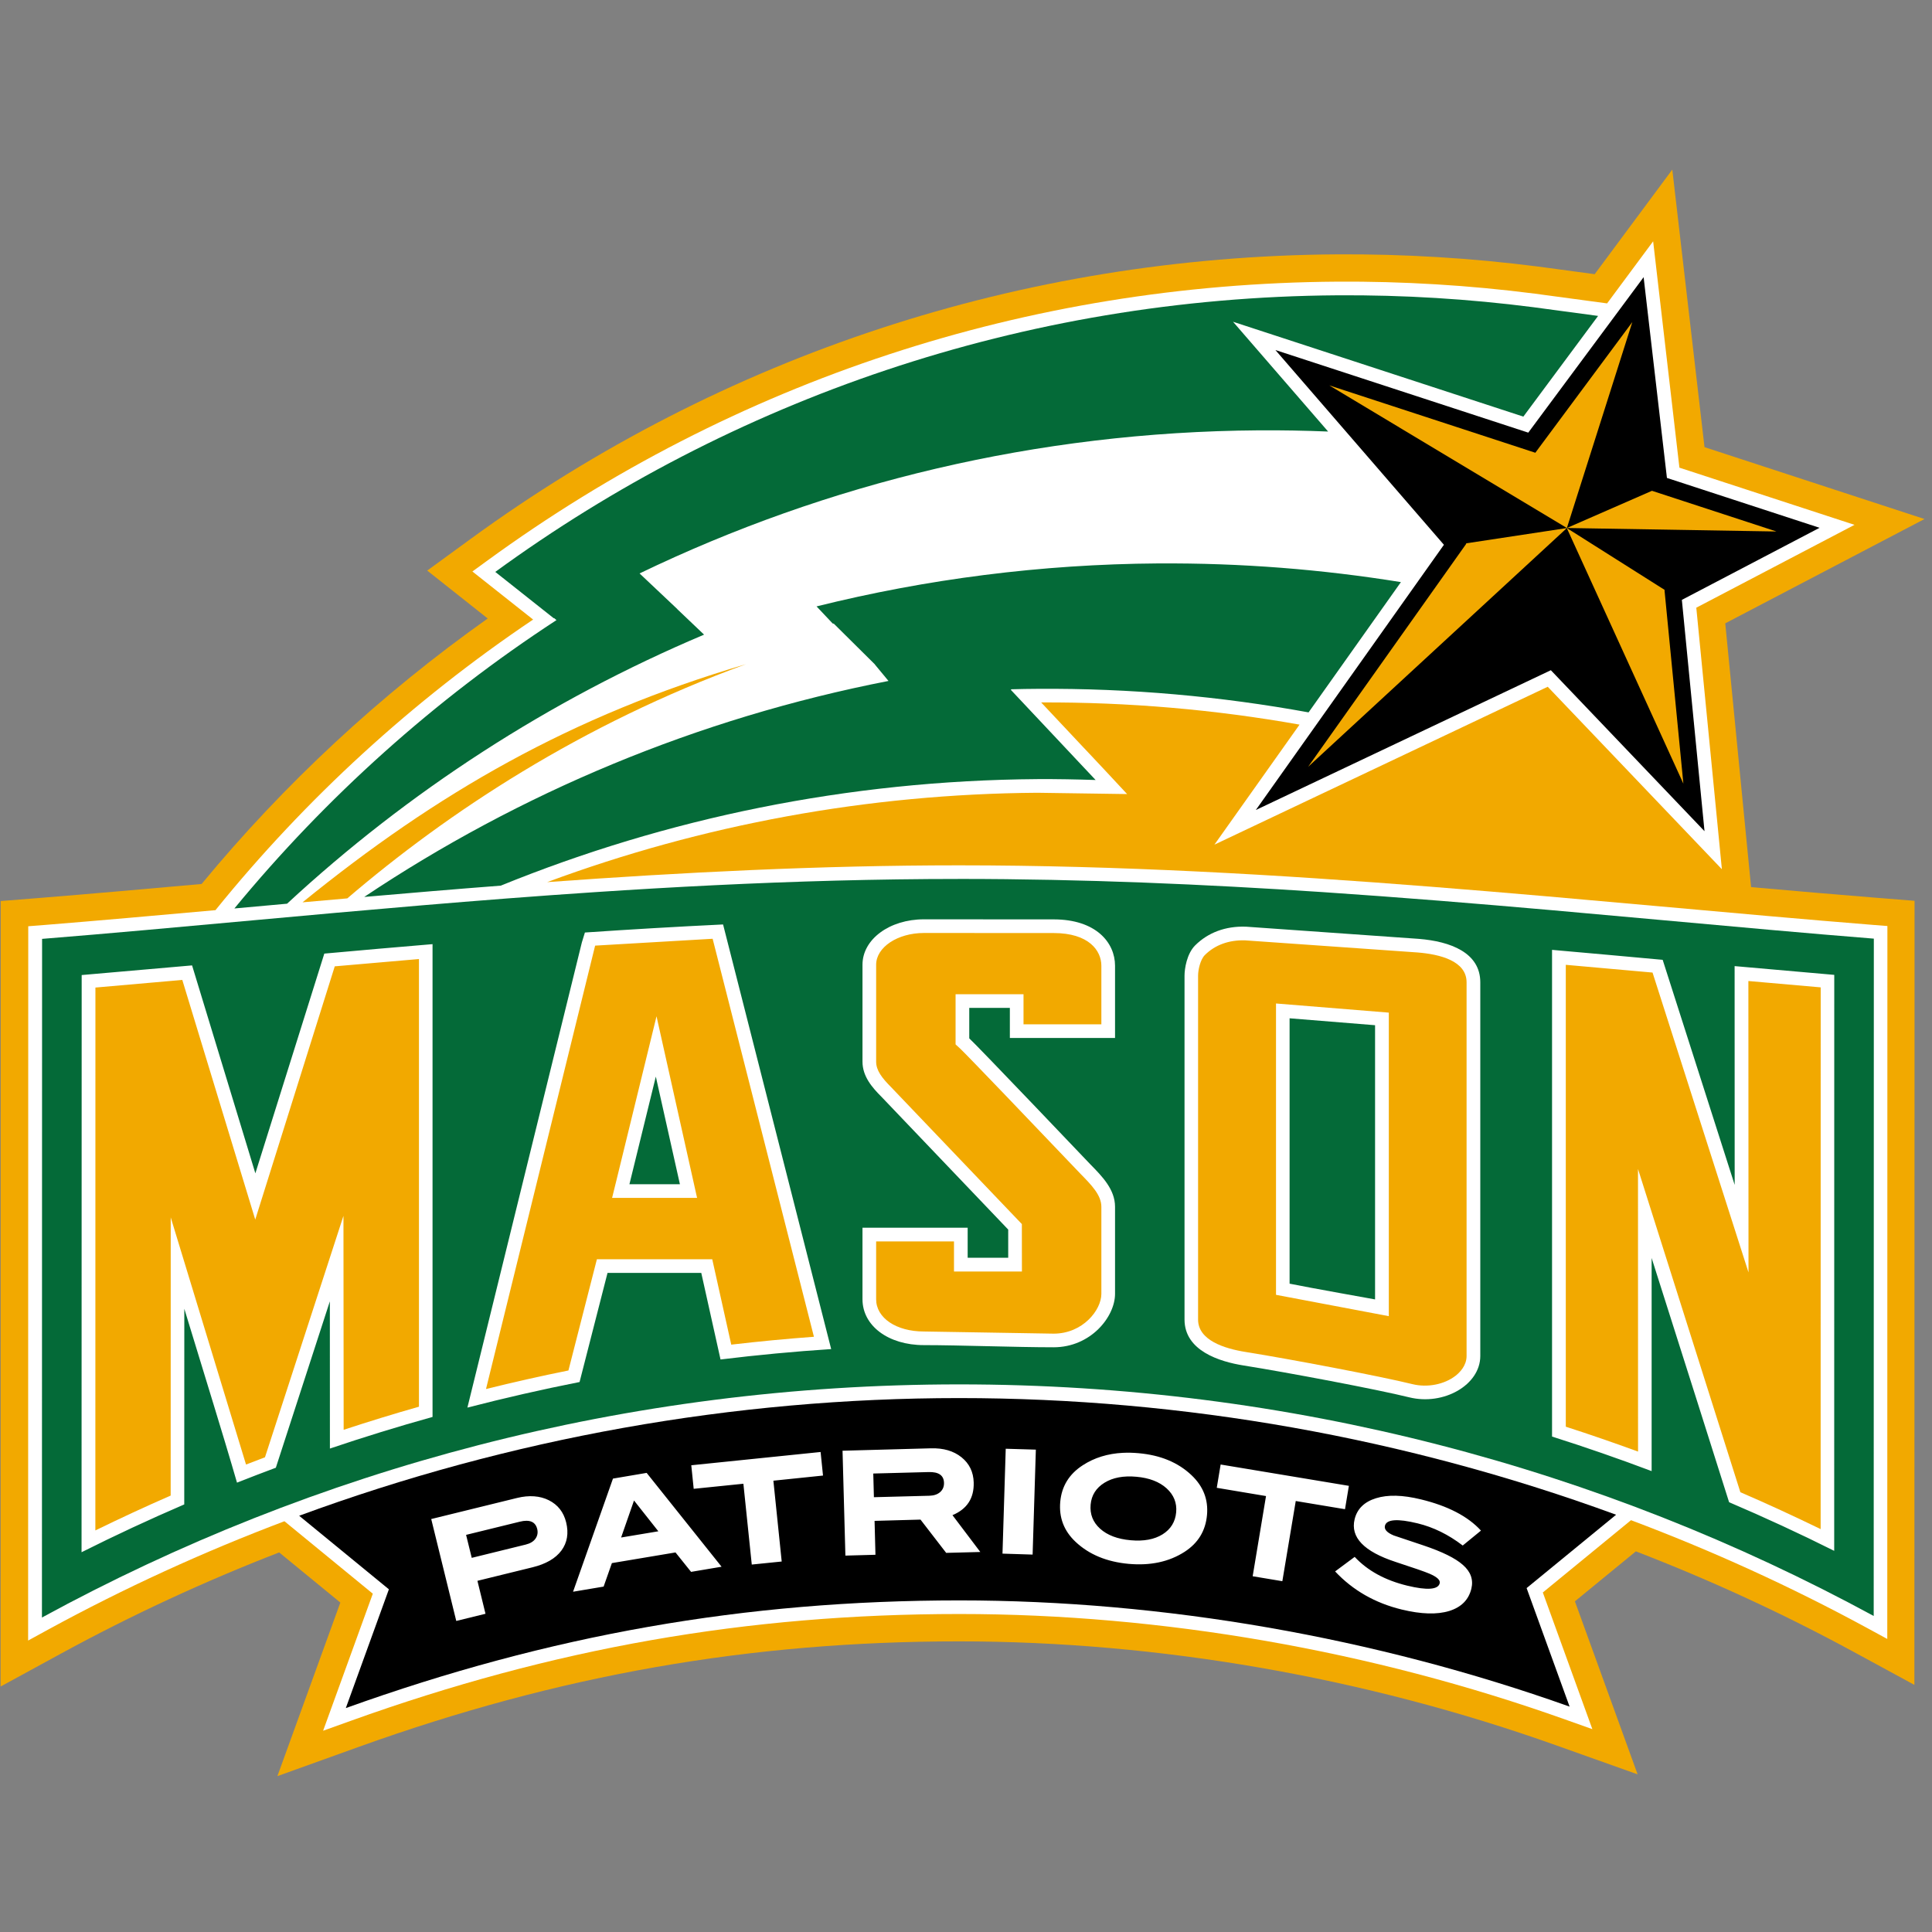 <svg xmlns="http://www.w3.org/2000/svg" viewBox="0 0 250 250"><rect x="0" y="0" width="250" height="250" fill="#808080" stroke="none"/><g id="Page-1" stroke="none" stroke-width="1" fill="none" fill-rule="evenodd"><g id="GMASON" fill-rule="nonzero"><g id="George_Mason_Patriots_logo" transform="translate(0 21)"><path d="M226.59 93.793c-1.095-11.194-3.053-31.205-3.342-34.134 3.395-1.777 25.783-13.497 25.783-13.497s-24.941-8.15-28.468-9.301c-.447-3.833-4.168-35.916-4.168-35.916l-5.326 7.177s-2.074 2.797-4.716 6.357l-7.294-.983c-8.658-1.109-17.426-1.64-26.094-1.583-40.666.279-79.412 13.013-112.05 36.815l-5.631 4.106s5.742 4.553 7.826 6.199c-13.889 9.843-26.351 21.42-37.02 34.354-7.194.641-14.247 1.267-21.115 1.819l-4.884.389-.016 101.644 7.847-4.28c9.11-4.969 18.537-9.333 28.204-13.076 3.316 2.723 6.658 5.458 7.915 6.488-1.284 3.538-8.147 22.461-8.147 22.461l10.631-3.822c25.878-9.29 50.535-13.617 77.603-13.617 25.804 0 52.493 4.643 77.181 13.433l10.599 3.775s-6.837-18.855-8.115-22.388c1.258-1.031 4.595-3.759 7.889-6.467 9.668 3.728 19.094 8.071 28.204 13.019l7.837 4.259.021-101.459-4.884-.389c-5.321-.426-10.757-.894-16.273-1.383" id="Shape" fill="#F2A900"/><path d="M242.584 98.699c-36.13-2.893-77.103-7.725-118.483-7.725-17.968 0-35.851.904-53.298 2.172 20.082-7.439 41.509-11.409 63.424-11.562l11.62.168-2.826-3.034-2.726-2.902v.005l-.074-.079c-.005-.011-3.116-3.318-5.495-5.847 11.247-.047 22.473.92 33.435 2.871-5.852 8.249-11.016 15.532-11.016 15.532l43.13-20.432c1.61 1.688 22.536 23.613 22.536 23.613S219.71 59.817 219.5 57.635c1.868-.978 20.473-10.721 20.473-10.721s-20.736-6.772-22.657-7.398c-.242-2.061-3.4-29.291-3.4-29.291l-2.663 3.591s-1.389 1.872-3.295 4.443l-9.368-1.262c-8.479-1.088-17.089-1.609-25.594-1.551-39.925.273-77.955 12.771-109.99 36.137l-1.879 1.367s5.905 4.674 7.858 6.22c-15.6 10.491-29.458 23.204-41.105 37.605-7.705.694-15.257 1.362-22.599 1.956l-1.626.125-.016 92.431 2.616-1.432c9.852-5.373 20.068-10.048 30.551-14.007 3.379 2.766 10.221 8.376 11.436 9.375-.726 2.003-6.431 17.735-6.431 17.735l3.542-1.272c26.278-9.438 51.314-13.834 78.802-13.834 26.204 0 53.303 4.722 78.365 13.644l3.531 1.257s-5.684-15.684-6.41-17.688c1.232-1.01 8.142-6.672 11.41-9.354 10.483 3.943 20.699 8.596 30.551 13.949l2.61 1.42.016-92.254-1.626-.131" id="Shape" fill="#FFF"/><path d="M209.121 175.006c-27.099-9.927-55.961-15.095-85.028-15.095-29.199 0-58.182 5.21-85.381 15.227l11.61 9.517-5.573 15.369c26.383-9.474 51.651-13.933 79.396-13.933 26.409 0 53.772 4.779 78.96 13.744l-5.563-15.337 11.578-9.49m.9-156.551s-10.915 14.712-12.263 16.526c-2.216-.726-32.72-10.689-32.72-10.689s20.162 23.308 21.804 25.2c-1.484 2.093-24.336 34.318-24.336 34.318l38.173-18.087c1.589 1.667 19.884 20.831 19.884 20.831s-2.716-27.772-2.931-29.933c1.831-.957 17.82-9.327 17.82-9.327l-19.752-6.451c-.237-2.029-3.016-25.979-3.016-25.979l-2.663 3.591" id="Shape" fill="#000"/><path d="M173.044 17.213c-40.805.278-78.496 13.58-108.954 35.793l7.566 5.997.041-.025.312.263c-15.782 10.295-29.827 22.913-41.68 37.314 2.258-.2 4.533-.411 6.817-.616 15.647-14.491 33.889-26.336 53.96-34.816l-3.478-3.311.008-.008-4.876-4.601c24.199-11.662 51.366-18.318 80.085-18.517 3.021-.021 6.029.035 9.013.156-6.194-7.156-12.302-14.205-12.302-14.205s35.322 11.538 37.565 12.274c.81-1.094 5.834-7.861 9.671-13.03l-8.4-1.131c-8.284-1.062-16.748-1.594-25.353-1.536l.005-.001Zm-23.14 34.693c-15.257.1-30.073 2.039-44.243 5.562l2.088 2.212.148.025 5.321 5.274h-.016l1.768 2.136c-24.747 4.827-47.725 14.505-67.841 27.949 5.826-.505 11.72-1.005 17.673-1.462 21.421-8.717 44.869-13.612 69.446-13.785 2.526-.016 5.035.036 7.524.115l-2.73-2.9-.082-.09-8.166-8.684.099-.066c1.121-.032 2.254-.052 3.38-.057 11.995-.084 23.709.976 35.056 3.048 4.358-6.152 8.933-12.609 11.949-16.858-10.194-1.646-20.667-2.489-31.372-2.415l-0-.003Zm-25.764 40.83c-10.751 0-21.345.308-31.734.813-5.194.253-10.338.558-15.427.895-15.267 1.014-30.037 2.35-44.166 3.639-9.421.859-18.553 1.699-27.367 2.407l-.019 87.818c35.252-19.228 75.689-30.169 118.692-30.169 42.857 0 83.172 10.858 118.337 29.97l.017-87.649c-8.791-.702-17.907-1.535-27.3-2.389-9.397-.858-19.073-1.733-28.988-2.524-4.96-.395-9.974-.77-15.048-1.11-15.22-1.014-30.931-1.703-46.998-1.703l.002.003Z" id="Shape" fill="#046A38"/><path d="M119.55 97.959c-4.458.005-7.944 2.588-7.944 5.874v12.544c0 1.93 1.272 3.366 2.467 4.56.068.063 16.384 17.165 16.389 17.169v3.648h-5.247v-3.886h-13.61v9.25c0 3.439 3.339 5.94 7.944 5.94 4.61 0 11.882.279 16.792.279 4.795 0 7.944-3.936 7.944-6.917v-11.263c0-2.24-1.661-3.929-3.182-5.479 0 0-14.576-15.311-15.682-16.316v-3.943h5.254v3.894h13.61v-9.349c0-2.986-2.454-5.997-7.944-5.997l-16.792-.008 0.0.001Zm-25.977.665c-6.031.289-12.002.644-17.886 1.043l-.395 1.282-14.811 60.195c4.805-1.241 9.641-2.349 14.515-3.311.474-1.845 3.066-11.972 3.618-14.122h12.13c.447 2.024 2.097 9.423 2.492 11.206 4.758-.584 9.528-1.032 14.317-1.347L93.569 98.637l.004-.012Zm67.606.288c-2.595-.084-4.856.757-6.529 2.423-1.089 1.094-1.373 3.041-1.373 3.919v44.494c0 4.027 4.501 5.448 7.664 5.948 5.563.883 17.264 3.091 21.406 4.116 4.458 1.104 9.202-1.589 9.202-5.348v-48.355c0-3.838-3.86-5.288-7.944-5.619l-22.359-1.577h-.066l-.001-0ZM55.97 101.172c-4.742.394-9.42.809-14.004 1.224-1.321 4.206-6.691 21.329-8.922 28.433-2.116-6.951-7.006-23.009-8.19-26.906-4.784.421-10.832.944-14.285 1.249 0 7.55-.011 61.693-.016 74.686 4.368-2.193 8.8-4.251 13.289-6.186 0-2.839.008-15.619.008-25.319 2.558 8.339 5.536 18.089 6.094 20.028l.724 2.473c1.674-.662 3.346-1.305 5.025-1.931.737-2.266 4.29-13.193 6.99-21.532 0 6.846.003 16.875.008 19.051 4.389-1.483 8.818-2.85 13.28-4.091v-61.18l0-.001Zm144.864.739v62.98c4.332 1.372 8.633 2.865 12.886 4.469v-27.579c3.463 10.863 8.735 27.524 10.024 31.604 4.594 1.961 9.133 4.058 13.601 6.293 0-12.96.008-66.98.008-74.53-3.116-.273-8.358-.734-12.894-1.134.005 4.679.008 28.31.008 28.31-3.221-10.095-7.928-24.796-9.317-29.123-4.674-.426-9.448-.864-14.317-1.29l-0-.001Zm-33.962 8.856c2.695.216 8.713.701 11.061.895.005 3.113 0 31.407 0 35.482 0 0-8.645-1.543-11.061-2.037v-34.34Zm-82.009 7.542c1.389 6.204 2.564 11.472 3.117 13.933h-6.537l.008-.016s1.818-7.429 3.413-13.916l-0-0Zm35.591 48.102-11.43.312.37 13.571 3.89-.107-.115-4.387 5.945-.164 3.322 4.305 4.416-.115-3.602-4.765c1.889-.789 2.804-2.201 2.747-4.231-.037-1.357-.563-2.441-1.579-3.261-1.021-.82-2.343-1.206-3.964-1.158l-0.0.001Zm9.687.057-.419 13.571 3.898.123.419-13.58-3.898-.115v0Zm-23.955.419-16.734 1.717.312 3.048 6.43-.657 1.085 10.458 3.873-.394-1.077-10.458 6.422-.665-.312-3.048v0Zm39.118.107c-1.965.099-3.701.636-5.197 1.61-1.763 1.141-2.727 2.715-2.911 4.724-.184 2.04.474 3.767 1.99 5.192 1.742 1.635 4.035 2.585 6.867 2.843 2.816.252 5.226-.267 7.237-1.561 1.747-1.13 2.71-2.717 2.895-4.757.184-2.008-.488-3.727-2.015-5.167-1.731-1.635-4.004-2.582-6.825-2.834-.707-.064-1.384-.082-2.039-.049l-0.0 0Zm12.647 1.512-.502 3.015 6.373 1.068-1.727 10.376 3.84.641 1.735-10.376 6.373 1.06.502-3.023-16.595-2.76 0.0 0Zm-37.787.978c1.3-.037 1.964.426 1.99 1.388.016.484-.148.886-.485 1.191-.342.305-.809.469-1.398.485l-7.187.189-.082-3.064 7.163-.189-0.0 0Zm-36.487.107-4.359.739-5.164 14.639 3.955-.665 1.069-3.04 8.232-1.38 2.015 2.514 3.947-.665-9.695-12.142 0-0Zm63.379.501c1.658.147 2.961.649 3.898 1.495.937.852 1.352 1.888 1.242 3.097-.111 1.241-.702 2.196-1.76 2.859-1.063.662-2.439.916-4.128.764-1.705-.152-3.024-.654-3.955-1.495-.932-.847-1.336-1.881-1.225-3.122.111-1.214.709-2.158 1.793-2.826 1.084-.668 2.463-.925 4.136-.772l0.0 0Zm33.585 2.456c-.967-.024-1.824.084-2.582.32-1.516.468-2.445 1.378-2.771 2.719-.568 2.34 1.202 4.183 5.312 5.529 2.347.768 3.801 1.27 4.359 1.512.989.421 1.44.836 1.34 1.241-.2.831-1.605.943-4.21.312-2.874-.699-5.135-1.944-6.793-3.721l-2.533 1.881c2.3 2.45 5.173 4.093 8.61 4.929 2.531.615 4.594.675 6.184.181 1.542-.489 2.49-1.445 2.837-2.875.284-1.172-.087-2.209-1.118-3.097-.968-.857-2.664-1.691-5.09-2.506-1.289-.431-2.575-.859-3.849-1.29-.863-.363-1.242-.781-1.127-1.249.2-.841 1.614-.948 4.235-.312 2.047.499 3.988 1.453 5.831 2.867l2.36-1.931c-1.689-1.845-4.285-3.195-7.779-4.042-1.174-.287-2.248-.444-3.215-.468l-0-0Zm-111.527.074c-.686-.049-1.425.019-2.212.214l-11.101 2.727 3.24 13.186 3.783-.928-1.044-4.264 7.13-1.75c1.731-.426 2.97-1.141 3.733-2.161.758-1.02.964-2.241.617-3.656-.326-1.32-1.068-2.27-2.237-2.859-.584-.292-1.222-.46-1.908-.509l-0-0Zm12.927.542 3.15 3.984-4.819.805 1.669-4.79-0.0 0Zm-13.917 2.623c.752.001 1.216.354 1.39 1.052.116.478.038.9-.23 1.273-.263.368-.685.614-1.258.756l-6.982 1.717-.732-2.974 6.965-1.709c.316-.078.596-.116.847-.115l-0-0Z" id="Shape" fill="#FFF"/><path d="M211.224 20.672c-1.2 1.619-12.36 16.652-12.36 16.652l-.189.263s-23.958-7.833-26.668-8.717l30.747 18.452 8.47-26.651.001.001Zm-8.47 26.651 27.12.452c-1.763-.578-16.11-5.266-16.11-5.266l-11.01 4.814v0Zm-.008.008-13.05 1.98c.027.032.041.049.041.049s-18.673 26.336-20.452 28.844h.008l33.453-30.865 15.082 33.067c-.221-2.303-2.442-25.04-2.442-25.04s.006-.014.033-.025l-12.669-8.009-.003-.001ZM96.532 64.944C73.865 71.621 56.559 81.621 39.149 95.76c1.921-.168 3.853-.341 5.79-.509 13.03-11.152 30.299-22.546 51.593-30.307Zm23.017 34.784c-3.405 0-6.176 1.847-6.176 4.108v12.544c0 1.13.744 2.101 1.949 3.311.016.016.054.052 14.975 15.683l1.932 2.021v.715l.008 5.422h-8.791v-3.894h-10.074v7.484c0 2.419 2.597 4.173 6.176 4.173l16.792.279c3.768 0 6.176-3.048 6.176-5.151v-11.263c0-1.52-1.299-2.835-2.673-4.239-5.863-6.157-14.842-15.54-15.616-16.25l-.576-.526v-6.49h8.791v3.894h10.074v-7.583c0-1.956-1.618-4.231-6.176-4.231l-16.792-.008-0-0Zm-27.335.748c-2.247.131-13.265.772-15.197.887-.005.011-.033.099-.033.099 0 .005-11.174 45.41-14.095 57.276 3.537-.873 7.103-1.684 10.665-2.399.468-1.83 3.684-14.393 3.684-14.393h14.926s2.359 10.597 2.459 11.05c3.553-.415 7.125-.756 10.699-1.019-.932-3.665-12.45-48.919-13.108-51.501l-0-.001Zm68.903.205c-2.095-.063-3.898.591-5.214 1.906-.589.589-.872 1.936-.872 2.662v44.502c0 2.666 3.36 3.751 6.176 4.198 5.705.91 17.406 3.132 21.553 4.157 1.937.478 4.137.048 5.6-1.093.526-.415 1.414-1.295 1.414-2.547v-48.355c0-2.771-3.44-3.625-6.324-3.861.021 0-22.335-1.569-22.335-1.569l0.0 0Zm-106.904 2.418c-2.574.221-9.217.798-10.896.945-.021.063-10.288 32.771-10.288 32.771s-8.688-28.541-9.44-31.012c-2.026.179-8.989.791-11.242.986 0 2.839-.008 65.242-.008 70.248 3.21-1.567 6.466-3.08 9.745-4.51 0-1.435.008-35.999.008-35.999l9.555 31.366s.084.264.189.616c1.126-.426 1.793-.684 2.451-.937.468-1.451 10.156-31.242 10.156-31.242s.019 24.804.025 27.685c3.231-1.062 6.487-2.065 9.745-2.99v-57.924l.001-.001Zm148.4.748v59.767c3.153 1.015 6.276 2.101 9.35 3.22 0-4.122-.008-36.574-.008-36.574l13.248 41.832c3.505 1.509 6.976 3.117 10.386 4.773 0-5.084.008-67.128.008-70.101-1.968-.174-7.721-.68-9.358-.822 0 3.349.016 37.708.016 37.708s-12.249-38.265-12.417-38.801c-1.684-.147-8.614-.771-11.225-1.002l0-.001Zm-37.498 5.003 14.596 1.183v39.277l-14.596-2.76v-37.7 0Zm-80.161 1.659 5.247 23.496H79.205l.543-2.202 5.205-21.294 0-0Z" id="Shape" fill="#F2A900"/></g></g></g></svg>